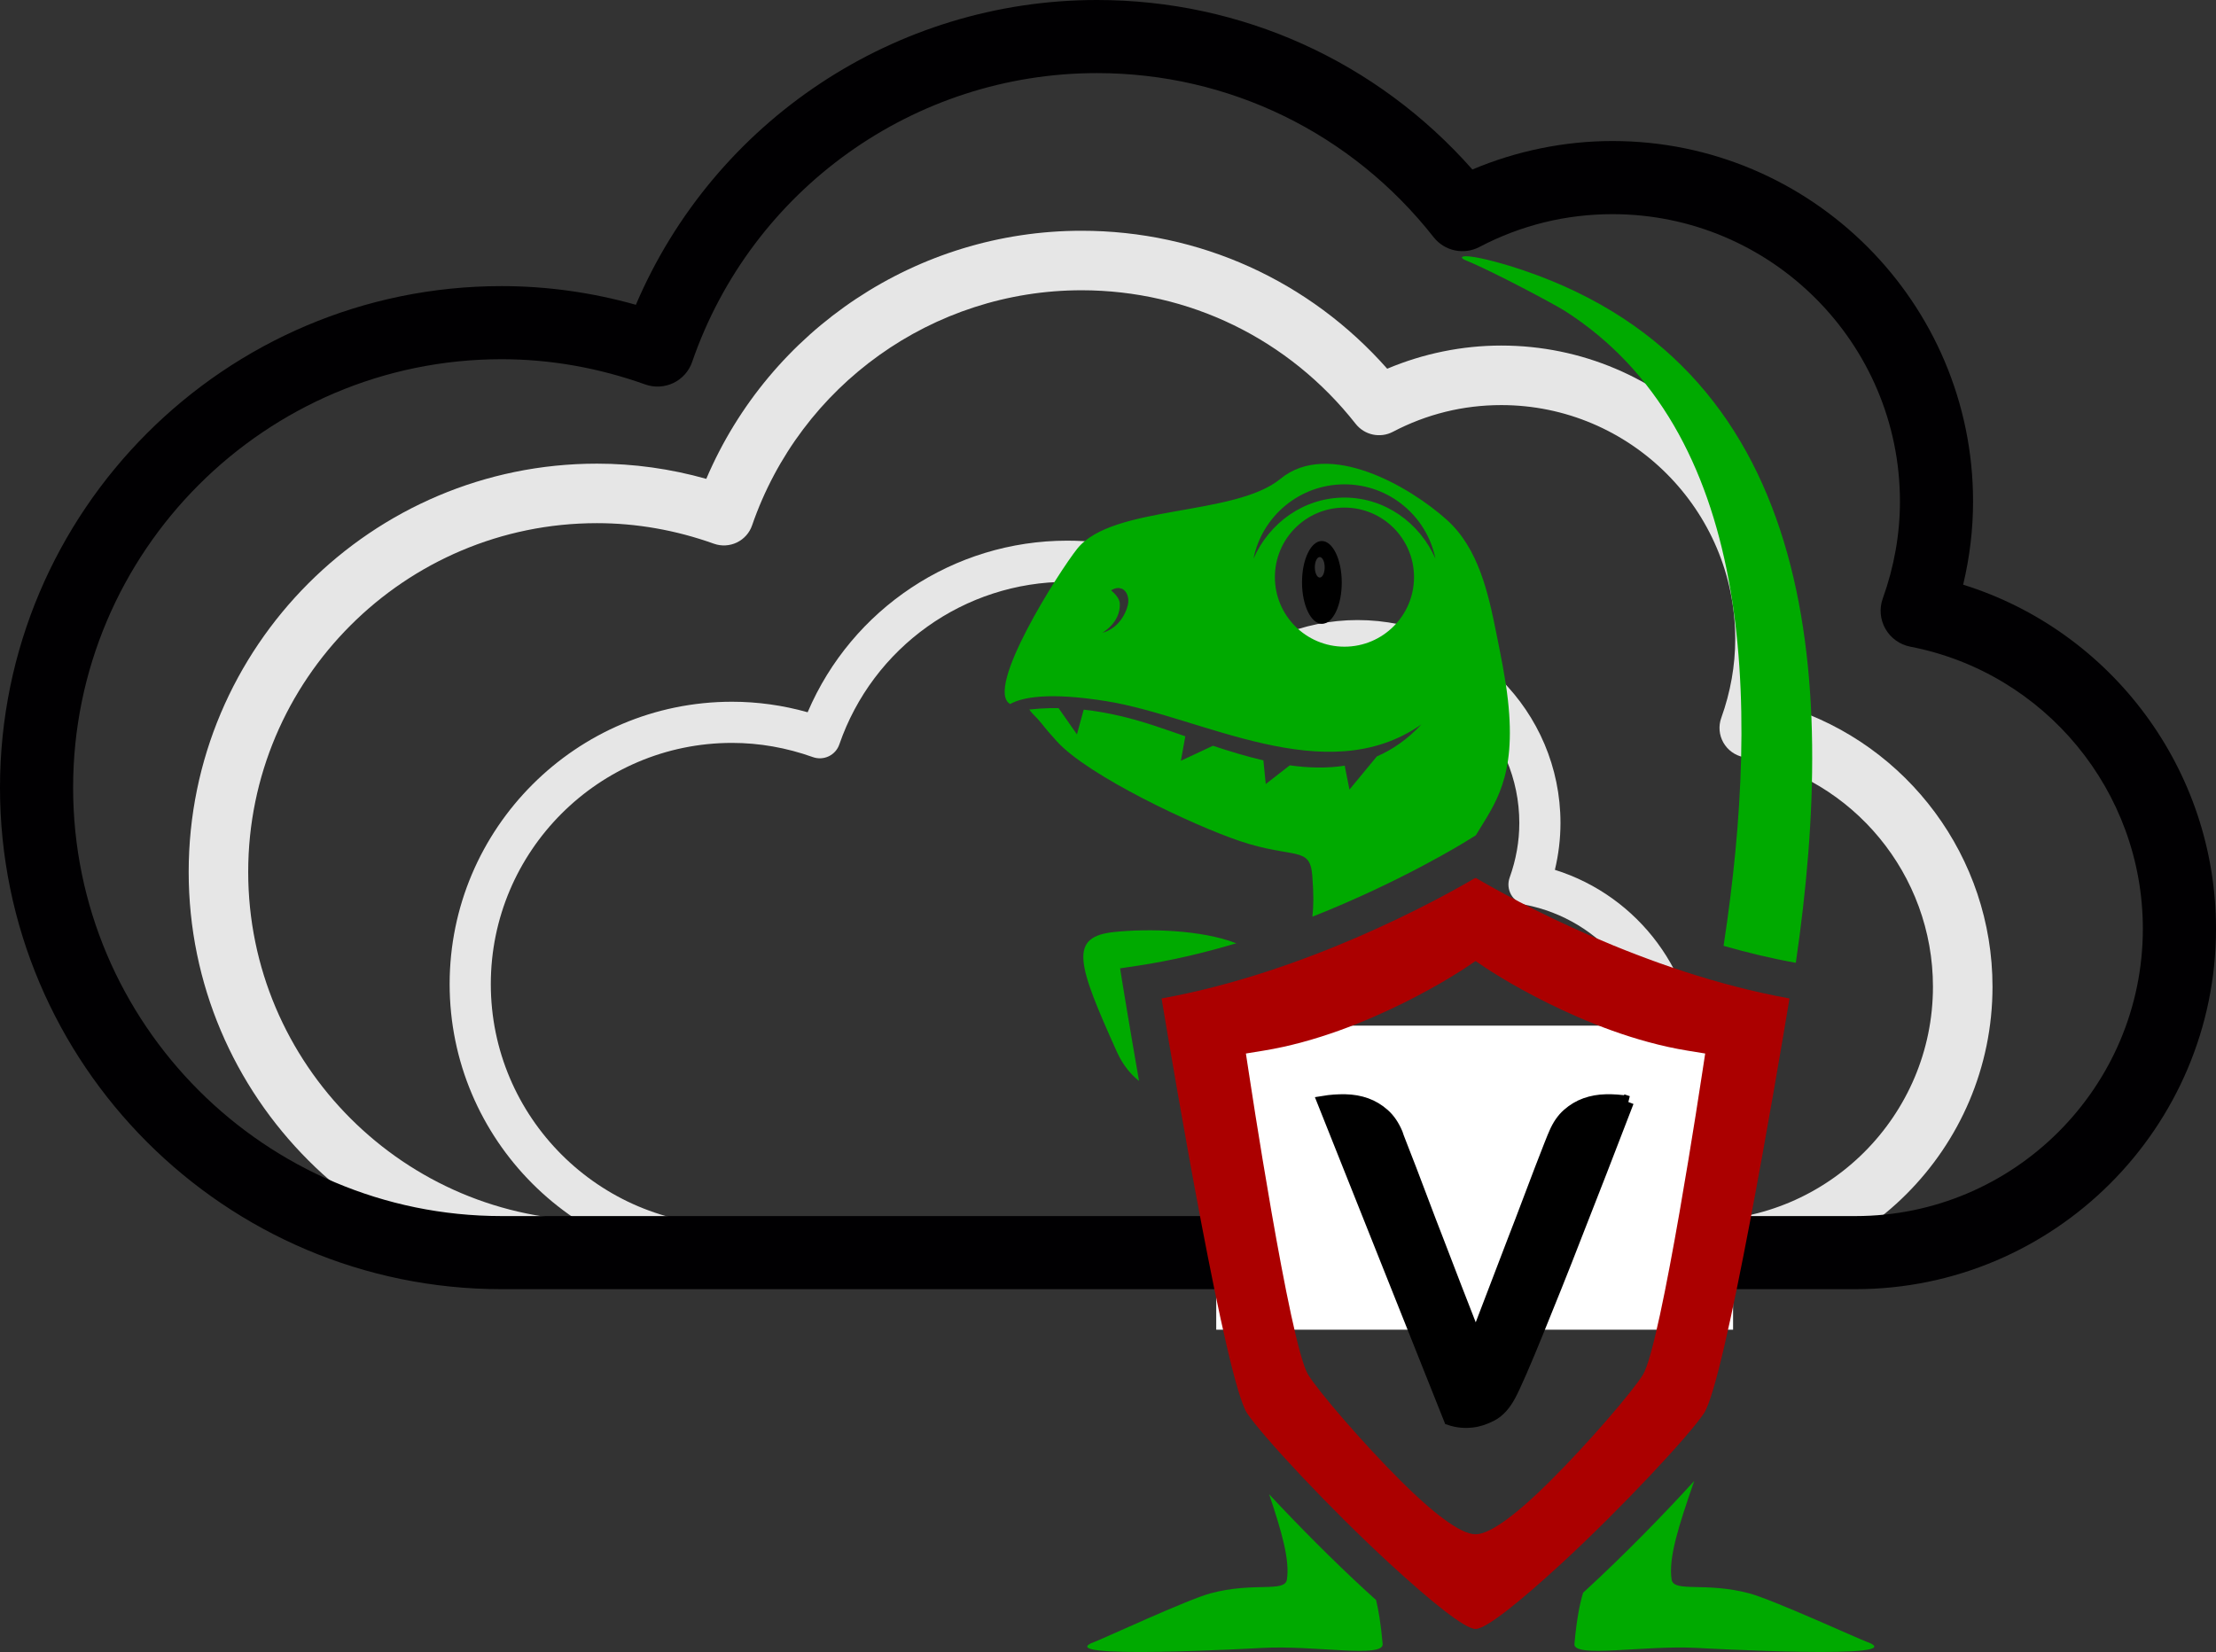 <?xml version="1.0" encoding="UTF-8" standalone="no"?>
<!-- Generator: Adobe Illustrator 18.1.1, SVG Export Plug-In . SVG Version: 6.00 Build 0)  -->

<svg
   xmlns:dc="http://purl.org/dc/elements/1.1/"
   xmlns:cc="http://creativecommons.org/ns#"
   xmlns:rdf="http://www.w3.org/1999/02/22-rdf-syntax-ns#"
   xmlns:svg="http://www.w3.org/2000/svg"
   xmlns="http://www.w3.org/2000/svg"
   xmlns:sodipodi="http://sodipodi.sourceforge.net/DTD/sodipodi-0.dtd"
   xmlns:inkscape="http://www.inkscape.org/namespaces/inkscape"
   version="1.1"
   id="Capa_1"
   x="0px"
   y="0px"
   viewBox="0 0 60.614 45.196"
   xml:space="preserve"
   sodipodi:docname="cloudvelo-logo.svg"
   inkscape:version="0.92.5 (2060ec1f9f, 2020-04-08)"
   width="60.614"
   height="45.196"><rect x="0" y="0" width="60.614" height="45.196" fill="#333333" stroke="none"/><defs
   id="defs752" /><sodipodi:namedview
   pagecolor="#ffffff"
   bordercolor="#666666"
   borderopacity="1"
   objecttolerance="10"
   gridtolerance="10"
   guidetolerance="10"
   inkscape:pageopacity="0"
   inkscape:pageshadow="2"
   inkscape:window-width="1370"
   inkscape:window-height="719"
   id="namedview750"
   showgrid="false"
   inkscape:zoom="7.7869801"
   inkscape:cx="22.60772"
   inkscape:cy="25.250694"
   inkscape:window-x="0"
   inkscape:window-y="27"
   inkscape:window-maximized="1"
   inkscape:current-layer="Capa_1"
   fit-margin-top="0"
   fit-margin-left="0"
   fit-margin-right="0"
   fit-margin-bottom="0" />
<g
   transform="matrix(0.563,0,0,0.563,12.299,7.656)"
   id="g717-3-5"
   style="fill:#e6e6e6"><g
     id="g715-6-3"
     style="fill:#e6e6e6"><path
       inkscape:connector-curvature="0"
       style="fill:#e6e6e6"
       d="M 50.752,47.941 H 13.72 C 6.155,47.941 0,41.786 0,34.221 0,26.656 6.154,20.5 13.72,20.5 c 1.233,0 2.466,0.171 3.673,0.511 2.143,-5.025 7.094,-8.338 12.611,-8.338 3.96,0 7.659,1.68 10.27,4.637 1.211,-0.511 2.521,-0.779 3.833,-0.779 5.438,0 9.862,4.424 9.862,9.862 0,0.763 -0.092,1.524 -0.271,2.275 4.066,1.27 6.916,5.067 6.916,9.411 0,5.437 -4.424,9.862 -9.862,9.862 z M 13.72,22.5 C 7.258,22.5 2,27.758 2,34.221 c 0,6.462 5.258,11.72 11.72,11.72 h 37.032 c 4.335,0 7.861,-3.527 7.861,-7.862 0,-3.758 -2.676,-7.003 -6.362,-7.715 -0.286,-0.056 -0.534,-0.233 -0.679,-0.487 -0.145,-0.254 -0.172,-0.558 -0.072,-0.833 0.311,-0.868 0.469,-1.759 0.469,-2.65 0,-4.335 -3.527,-7.862 -7.862,-7.862 -1.279,0 -2.505,0.302 -3.642,0.898 -0.428,0.224 -0.952,0.111 -1.251,-0.268 -2.243,-2.853 -5.601,-4.489 -9.21,-4.489 -4.992,0 -9.441,3.176 -11.072,7.902 -0.086,0.252 -0.271,0.459 -0.512,0.575 -0.24,0.115 -0.518,0.131 -0.77,0.041 C 16.366,22.732 15.042,22.5 13.72,22.5 Z"
       id="path713-7-5" /></g></g><g
   transform="matrix(0.814,0,0,0.814,5.161,-4.003)"
   id="g717-3"
   style="fill:#e6e6e6"><g
     id="g715-6"
     style="fill:#e6e6e6"><path
       inkscape:connector-curvature="0"
       style="fill:#e6e6e6"
       d="M 50.752,47.941 H 13.72 C 6.155,47.941 0,41.786 0,34.221 0,26.656 6.154,20.5 13.72,20.5 c 1.233,0 2.466,0.171 3.673,0.511 2.143,-5.025 7.094,-8.338 12.611,-8.338 3.96,0 7.659,1.68 10.27,4.637 1.211,-0.511 2.521,-0.779 3.833,-0.779 5.438,0 9.862,4.424 9.862,9.862 0,0.763 -0.092,1.524 -0.271,2.275 4.066,1.27 6.916,5.067 6.916,9.411 0,5.437 -4.424,9.862 -9.862,9.862 z M 13.72,22.5 C 7.258,22.5 2,27.758 2,34.221 c 0,6.462 5.258,11.72 11.72,11.72 h 37.032 c 4.335,0 7.861,-3.527 7.861,-7.862 0,-3.758 -2.676,-7.003 -6.362,-7.715 -0.286,-0.056 -0.534,-0.233 -0.679,-0.487 -0.145,-0.254 -0.172,-0.558 -0.072,-0.833 0.311,-0.868 0.469,-1.759 0.469,-2.65 0,-4.335 -3.527,-7.862 -7.862,-7.862 -1.279,0 -2.505,0.302 -3.642,0.898 -0.428,0.224 -0.952,0.111 -1.251,-0.268 -2.243,-2.853 -5.601,-4.489 -9.21,-4.489 -4.992,0 -9.441,3.176 -11.072,7.902 -0.086,0.252 -0.271,0.459 -0.512,0.575 -0.24,0.115 -0.518,0.131 -0.77,0.041 C 16.366,22.732 15.042,22.5 13.72,22.5 Z"
       id="path713-7" /></g></g><g
   id="g717"
   transform="translate(0,-12.673)">
	<g
   id="g715">
		<path
   style="fill:#010002"
   d="M 50.752,47.941 H 13.72 C 6.155,47.941 0,41.786 0,34.221 0,26.656 6.154,20.5 13.72,20.5 c 1.233,0 2.466,0.171 3.673,0.511 2.143,-5.025 7.094,-8.338 12.611,-8.338 3.96,0 7.659,1.68 10.27,4.637 1.211,-0.511 2.521,-0.779 3.833,-0.779 5.438,0 9.862,4.424 9.862,9.862 0,0.763 -0.092,1.524 -0.271,2.275 4.066,1.27 6.916,5.067 6.916,9.411 0,5.437 -4.424,9.862 -9.862,9.862 z M 13.72,22.5 C 7.258,22.5 2,27.758 2,34.221 c 0,6.462 5.258,11.72 11.72,11.72 h 37.032 c 4.335,0 7.861,-3.527 7.861,-7.862 0,-3.758 -2.676,-7.003 -6.362,-7.715 -0.286,-0.056 -0.534,-0.233 -0.679,-0.487 -0.145,-0.254 -0.172,-0.558 -0.072,-0.833 0.311,-0.868 0.469,-1.759 0.469,-2.65 0,-4.335 -3.527,-7.862 -7.862,-7.862 -1.279,0 -2.505,0.302 -3.642,0.898 -0.428,0.224 -0.952,0.111 -1.251,-0.268 -2.243,-2.853 -5.601,-4.489 -9.21,-4.489 -4.992,0 -9.441,3.176 -11.072,7.902 -0.086,0.252 -0.271,0.459 -0.512,0.575 -0.24,0.115 -0.518,0.131 -0.77,0.041 C 16.366,22.732 15.042,22.5 13.72,22.5 Z"
   id="path713"
   inkscape:connector-curvature="0" />
	</g>
</g>
<g
   id="g719"
   transform="translate(0,-12.673)">
</g>
<g
   id="g721"
   transform="translate(0,-12.673)">
</g>
<g
   id="g723"
   transform="translate(0,-12.673)">
</g>
<g
   id="g725"
   transform="translate(0,-12.673)">
</g>
<g
   id="g727"
   transform="translate(0,-12.673)">
</g>
<g
   id="g729"
   transform="translate(0,-12.673)">
</g>
<g
   id="g731"
   transform="translate(0,-12.673)">
</g>
<g
   id="g733"
   transform="translate(0,-12.673)">
</g>
<g
   id="g735"
   transform="translate(0,-12.673)">
</g>
<g
   id="g737"
   transform="translate(0,-12.673)">
</g>
<g
   id="g739"
   transform="translate(0,-12.673)">
</g>
<g
   id="g741"
   transform="translate(0,-12.673)">
</g>
<g
   id="g743"
   transform="translate(0,-12.673)">
</g>
<g
   id="g745"
   transform="translate(0,-12.673)">
</g>
<g
   id="g747"
   transform="translate(0,-12.673)">
</g>
<rect
   style="fill:#ffffff;stroke:#ffffff;stroke-width:1.527"
   id="rect790"
   width="12.61"
   height="6.791"
   x="34.031"
   y="28.822" /><g
   id="g784"
   transform="matrix(0.327,0,0,0.327,47.94,20.223)"><path
     inkscape:export-ydpi="96"
     inkscape:export-xdpi="96"
     d="m -51.326,28.592 c -0.642,-0.508 -1.337,-1.288 -1.853,-2.435 -3.353,-7.449 -4.045,-9.637 -0.193,-10.033 2.901,-0.299 7.239,-0.169 10.087,0.915 l 0.105,0.027 c -2.638,0.79 -5.41,1.452 -8.222,1.876 l -1.51,0.227 0.243,1.507 c 0.005,0.03 0.538,3.307 1.343,7.916 z m -2.336,-41.049 c 0.867,-0.54 1.494,0.117 1.435,0.998 -0.032,0.469 -0.565,2.131 -2.184,2.56 0,0 1.545,-0.839 1.476,-2.447 -0.017,-0.395 -0.351,-0.783 -0.727,-1.111 z m 19.517,-8.867 c 3.76,0 6.895,2.672 7.611,6.221 -1.327,-3.018 -4.236,-5.113 -7.611,-5.113 -3.375,0 -6.283,2.095 -7.611,5.113 0.716,-3.549 3.851,-6.221 7.611,-6.221 z m 0,1.945 c 3.214,0 5.819,2.605 5.819,5.819 0,3.213 -2.605,5.818 -5.819,5.818 -3.213,0 -5.818,-2.605 -5.818,-5.818 0,-3.214 2.605,-5.819 5.818,-5.819 z m -2.682,34.232 c 0.108,-0.948 0.108,-1.95 -0.008,-3.445 -0.195,-2.511 -1.512,-1.363 -6.066,-2.891 -3.804,-1.277 -12.695,-5.447 -15.304,-8.345 -0.515,-0.573 -0.813,-0.902 -1.283,-1.501 -0.437,-0.556 -0.725,-0.722 -1.017,-1.157 0.598,-0.066 1.187,-0.103 1.767,-0.115 0.228,-0.005 0.454,-0.005 0.678,-0.003 l 1.538,2.197 0.566,-2.067 c 2.163,0.236 4.144,0.763 5.868,1.328 0.853,0.28 1.732,0.588 2.631,0.901 l -0.37,2.047 2.68,-1.255 c 1.388,0.461 2.805,0.894 4.221,1.221 l 0.198,1.98 2.011,-1.564 c 1.559,0.219 3.103,0.262 4.594,0.028 l 0.396,2 2.288,-2.77 c 1.318,-0.572 2.572,-1.438 3.733,-2.682 -7.994,5.595 -18.377,-0.658 -26.322,-1.939 -4.904,-0.791 -7.097,-0.317 -8.078,0.234 -2.198,-1.226 4.097,-11.095 5.607,-12.99 2.936,-3.684 13.149,-2.686 17.001,-5.85 4.024,-3.308 10.815,0.639 13.921,3.436 2.654,2.39 3.466,6.14 4.141,9.508 0.368,1.835 0.755,3.688 0.964,5.56 0.728,6.524 -1.119,8.716 -2.696,11.337 l -0.007,-0.005 -0.004,0.003 -0.004,-0.003 -0.278,0.176 -0.523,0.322 c -0.024,0.015 -5.337,3.331 -12.844,6.299 z m 22.645,56.551 c -0.271,0.891 -0.533,2.151 -0.726,4.284 -0.11,1.216 5.8,0.097 10.212,0.332 0.309,0.017 18.611,1.035 14.178,-0.535 -0.592,-0.21 -7.83,-3.514 -9.756,-4.026 -3.699,-0.985 -6.335,-0.045 -6.505,-1.164 -0.277,-1.815 0.587,-4.472 1.891,-8.241 -2.487,2.739 -5.905,6.235 -9.088,9.162 z m -17.318,0.61 c 0.206,0.845 0.399,1.986 0.55,3.675 0.109,1.216 -5.714,0.097 -10.061,0.332 -0.305,0.017 -18.335,1.035 -13.967,-0.535 0.584,-0.21 7.714,-3.514 9.611,-4.026 3.644,-0.985 6.241,-0.045 6.409,-1.164 0.245,-1.631 -0.417,-3.942 -1.486,-7.129 2.356,2.533 5.299,5.506 8.065,8.05 0.294,0.27 0.588,0.536 0.879,0.797 z m 11.173,-111.615 c 25.699,7.937 27.473,34.107 23.938,58.306 -2.057,-0.369 -4.084,-0.858 -6.043,-1.421 l 0.004,-0.028 c 3.182,-20.878 2.345,-43.112 -13.294,-53.096 -0.796,-0.508 -6.005,-3.301 -8.276,-4.223 -0.755,-0.307 -0.406,-0.759 3.67,0.462 z"
     style="fill:#00aa00;fill-opacity:1;fill-rule:evenodd"
     id="path15"
     inkscape:connector-curvature="0" /><path
     inkscape:export-ydpi="96"
     inkscape:export-xdpi="96"
     d="m -36.041,-16.581 c 0.918,-0.002 1.667,1.546 1.671,3.459 0.005,1.913 -0.735,3.465 -1.653,3.468 -0.918,0.002 -1.667,-1.546 -1.671,-3.459 -0.005,-1.913 0.735,-3.465 1.653,-3.468 z m -0.171,1.341 c 0.227,-6e-4 0.413,0.383 0.414,0.857 10e-4,0.474 -0.182,0.858 -0.41,0.859 -0.227,6e-4 -0.413,-0.383 -0.414,-0.857 -0.001,-0.474 0.182,-0.858 0.41,-0.859 z"
     style="fill:#000000;fill-rule:evenodd"
     id="path17"
     inkscape:connector-curvature="0" /><path
     inkscape:export-ydpi="96"
     inkscape:export-xdpi="96"
     d="m -23.217,11.613 c -3.039,1.779 -14.12,7.899 -26.225,10.074 1.075,6.477 5.409,32.083 7.158,34.708 1.245,1.868 6.872,7.926 11.952,12.597 3.309,3.043 6.237,5.44 7.141,5.44 v 0.005 h 0.023 v -0.005 c 0.904,0 3.832,-2.396 7.141,-5.44 5.079,-4.671 10.706,-10.729 11.952,-12.597 1.75,-2.625 6.083,-28.23 7.158,-34.708 -12.105,-2.175 -23.186,-8.294 -26.225,-10.074 l -0.038,0.024 z m 0.038,54.9 -0.012,5e-4 c -1.291,0 -3.694,-1.932 -6.163,-4.386 -3.283,-3.263 -6.976,-7.584 -7.826,-8.962 -1.539,-2.494 -4.973,-25.332 -4.983,-25.397 l -0.225,-1.475 1.48,-0.241 c 8.72,-1.418 16.848,-6.902 16.871,-6.917 l 0.85,-0.574 0.008,0.005 0.008,-0.005 0.85,0.574 c 0.023,0.016 8.151,5.499 16.871,6.917 l 1.48,0.241 -0.225,1.475 c -0.01,0.066 -3.444,22.903 -4.983,25.397 -0.85,1.378 -4.542,5.699 -7.826,8.962 -2.469,2.454 -4.872,4.386 -6.163,4.386 z"
     style="fill:#ab0000;fill-opacity:1;fill-rule:evenodd"
     id="path19"
     inkscape:connector-curvature="0" /><path
     inkscape:export-ydpi="96"
     inkscape:export-xdpi="96"
     d="m -10.435,30.336 c -1.554,4.051 -2.993,7.757 -4.318,11.12 -0.561,1.452 -1.127,2.891 -1.7,4.318 -0.573,1.427 -1.108,2.751 -1.605,3.974 -0.497,1.223 -0.943,2.286 -1.338,3.191 -0.395,0.905 -0.694,1.548 -0.898,1.93 -0.433,0.815 -0.943,1.376 -1.528,1.681 -0.586,0.306 -1.133,0.484 -1.643,0.535 -0.637,0.076 -1.261,0.013 -1.872,-0.191 l -10.585,-26.558 c 0.611,-0.102 1.229,-0.146 1.853,-0.134 0.624,0.013 1.204,0.115 1.739,0.306 0.535,0.191 1.025,0.484 1.471,0.879 0.446,0.395 0.809,0.924 1.089,1.586 0.025,0.102 0.146,0.427 0.363,0.975 0.217,0.548 0.484,1.236 0.802,2.063 0.318,0.828 0.669,1.752 1.051,2.771 0.382,1.019 0.777,2.051 1.185,3.095 0.943,2.471 2.013,5.235 3.21,8.292 1.172,-3.057 2.229,-5.821 3.172,-8.292 0.408,-1.044 0.802,-2.076 1.185,-3.095 0.382,-1.019 0.733,-1.943 1.051,-2.771 0.319,-0.828 0.586,-1.516 0.802,-2.063 0.217,-0.548 0.35,-0.873 0.401,-0.975 0.28,-0.662 0.643,-1.191 1.089,-1.586 0.446,-0.395 0.936,-0.688 1.471,-0.879 0.535,-0.191 1.108,-0.293 1.72,-0.306 0.611,-0.013 1.223,0.032 1.834,0.134 z"
     style="fill:#000000;fill-rule:evenodd;stroke:#000000;stroke-width:1;stroke-linecap:butt;stroke-linejoin:miter;stroke-dasharray:none"
     id="path21"
     inkscape:connector-curvature="0" /></g></svg>